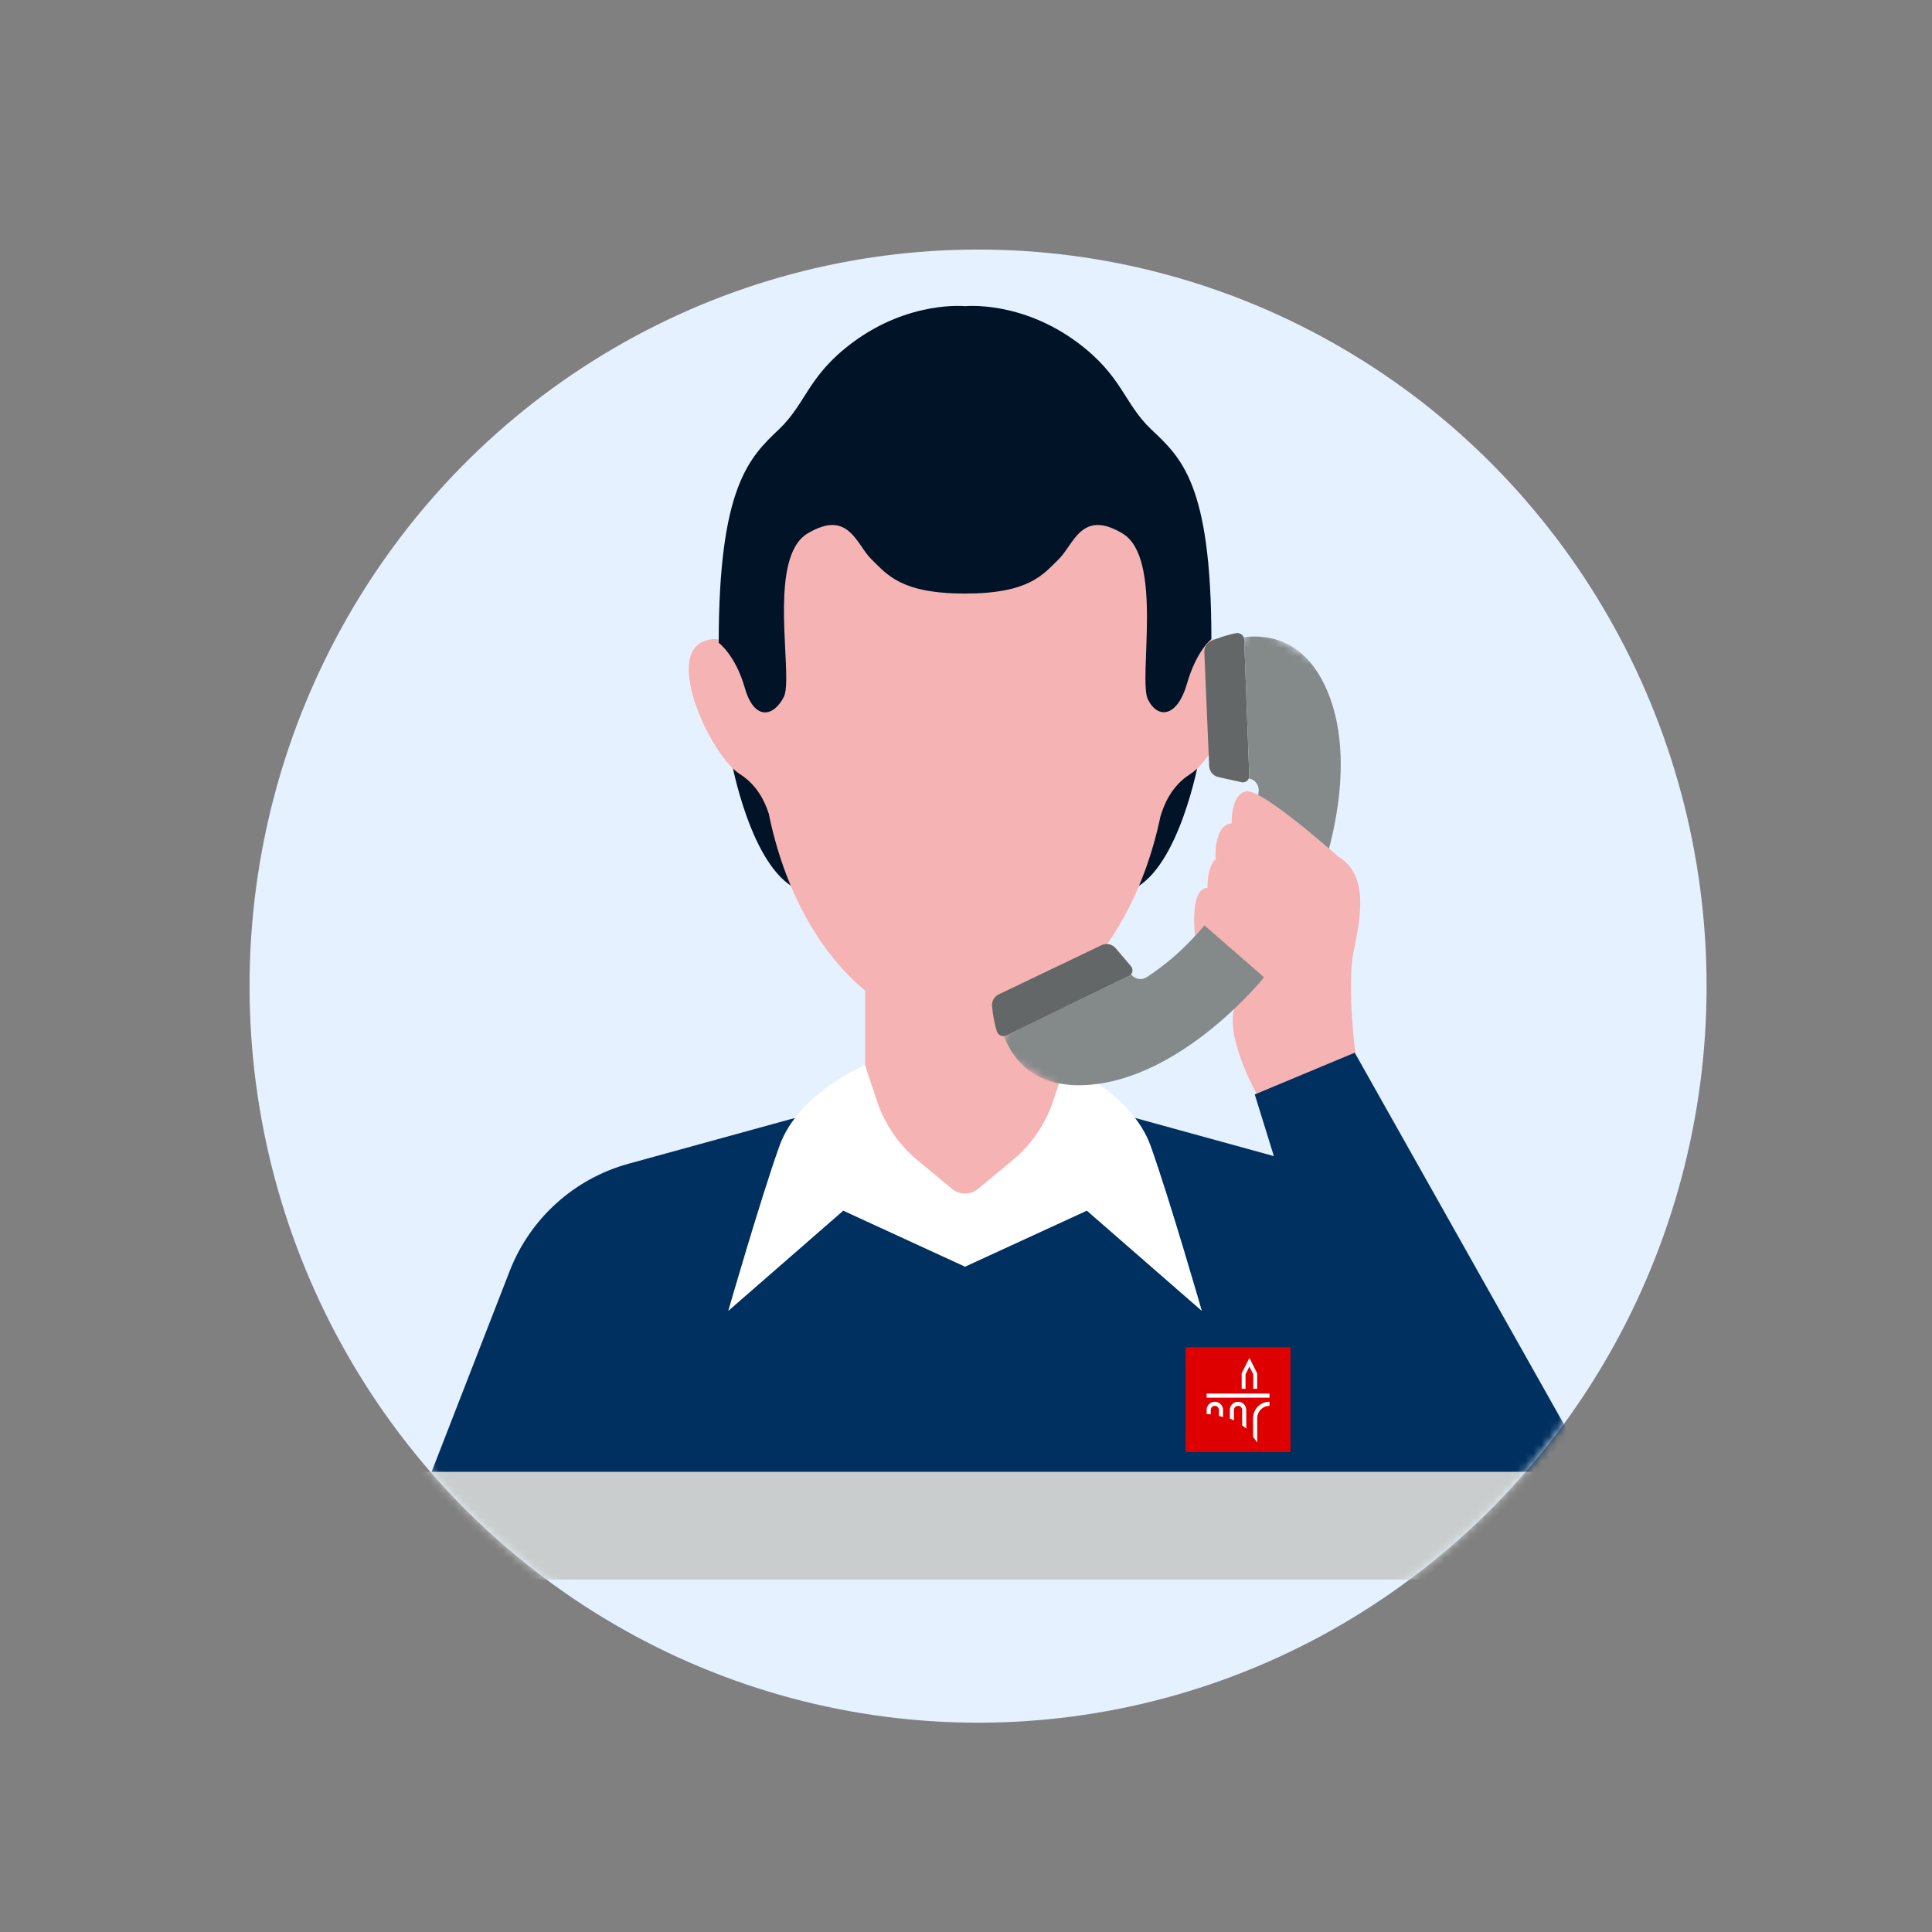 <?xml version="1.0" encoding="UTF-8"?>
<svg xmlns="http://www.w3.org/2000/svg" width="240" height="240" viewBox="0 0 240 240" fill="none">
  <rect x="0" y="0" width="240" height="240" fill="#808080" stroke="none"/>
  <ellipse cx="121.5" cy="122.5" rx="90.5" ry="91.5" fill="#E6F1FF"></ellipse>
  <mask id="mask0_1934_1372" style="mask-type:luminance" maskUnits="userSpaceOnUse" x="31" y="31" width="181" height="183">
    <ellipse cx="121.5" cy="122.5" rx="90.5" ry="91.5" fill="white"></ellipse>
  </mask>
  <g mask="url(#mask0_1934_1372)">
    <path fill-rule="evenodd" clip-rule="evenodd" d="M168.433 131.393C168.433 131.393 167.251 122.514 168.151 118.189C169.05 113.864 170.072 108.567 166.131 106.362C162.19 104.157 160.891 99.36 159.157 100.914C157.422 102.467 160.128 108.921 162.507 110.14C161.822 111.478 154.851 131.276 156.169 136.004C157.487 140.733 168.433 131.393 168.433 131.393Z" fill="#F5B3B3"></path>
    <path fill-rule="evenodd" clip-rule="evenodd" d="M156.169 136.004C156.169 136.004 151.423 127.602 153.796 124.311C156.169 121.021 159.703 113.292 163.542 115.273C167.38 117.254 162.704 133.064 162.704 133.064L157.928 137.666L156.169 136.004Z" fill="#F5B3B3"></path>
    <path fill-rule="evenodd" clip-rule="evenodd" d="M90.849 94.474C90.849 94.474 93.229 107.734 99.009 110.454C106.149 105.354 100.199 97.364 99.859 97.194C99.519 97.024 90.849 94.474 90.849 94.474Z" fill="#001327"></path>
    <path fill-rule="evenodd" clip-rule="evenodd" d="M148.915 94.474C148.915 94.474 146.535 107.734 140.755 110.454C133.615 105.354 139.565 97.364 139.905 97.194C140.245 97.024 148.915 94.474 148.915 94.474Z" fill="#001327"></path>
    <path fill-rule="evenodd" clip-rule="evenodd" d="M161.693 144.565L119.882 133.064L78.071 144.565C71.327 146.421 65.858 151.357 63.322 157.876L53.072 184.234L119.882 185.424L186.692 184.234L176.442 157.876C173.906 151.357 168.437 146.421 161.693 144.565Z" fill="#003060"></path>
    <path fill-rule="evenodd" clip-rule="evenodd" d="M144.154 101.432C142.218 110.667 137.917 118.376 132.292 123.025V136.464C132.292 143.318 126.736 148.874 119.882 148.874C113.028 148.874 107.472 143.318 107.472 136.464V123.055C101.759 118.351 97.408 110.496 95.503 101.089C95.049 99.684 94.109 97.543 91.906 96.16C88.406 93.964 82.567 81.648 87.386 79.684C90.879 78.261 92.009 82.352 92.8 85.212C93.048 86.11 93.262 86.887 93.506 87.334C93.666 87.628 94.002 87.865 94.458 88.055C94.521 80.695 94.976 72.947 97.615 67.444C102.217 57.851 111.278 52.994 119.864 52.994C128.401 52.994 138.227 57.434 142.835 66.934C145.42 72.262 145.357 79.96 145.297 87.203L145.297 87.204C145.294 87.49 145.292 87.777 145.29 88.062C145.754 87.871 146.096 87.632 146.258 87.334C146.502 86.887 146.716 86.11 146.964 85.212C147.755 82.352 148.885 78.261 152.378 79.684C157.197 81.648 151.358 93.964 147.858 96.16C145.466 97.661 144.564 100.056 144.154 101.432Z" fill="#F5B3B3"></path>
    <path fill-rule="evenodd" clip-rule="evenodd" d="M132.302 132.32L130.832 136.751C129.879 139.623 128.14 142.17 125.813 144.103L121.501 147.686C120.563 148.466 119.201 148.466 118.263 147.686L113.951 144.103C111.624 142.17 109.885 139.623 108.932 136.751L107.462 132.32C107.462 132.32 99.181 135.736 96.816 142.378C94.45 149.02 90.465 162.849 90.465 162.849L104.752 150.396L119.846 157.337V157.37L119.882 157.354L119.917 157.37V157.337L135.012 150.396L149.299 162.849C149.299 162.849 145.314 149.02 142.948 142.378C140.583 135.736 132.302 132.32 132.302 132.32Z" fill="white"></path>
    <path fill-rule="evenodd" clip-rule="evenodd" d="M133.857 42.554C126.809 37.308 119.882 38.034 119.882 38.034C119.882 38.034 112.955 37.308 105.907 42.554C100.332 46.704 100.162 50.104 96.762 53.334C93.085 56.827 89.282 60.474 89.282 79.854C89.282 79.854 91.355 81.358 92.529 85.464C93.703 89.57 96.102 89.057 97.367 86.58C98.474 84.414 95.973 72.852 98.763 67.931C99.162 67.228 99.668 66.66 100.309 66.275C105.432 63.194 106.365 67.648 108.279 69.501C110.192 71.354 111.892 73.734 119.882 73.734C127.872 73.734 129.572 71.354 131.485 69.501C133.399 67.648 134.332 63.194 139.455 66.275C144.579 69.356 141.348 84.444 142.613 86.92C143.878 89.396 146.278 89.034 147.452 84.927C148.626 80.821 150.482 79.392 150.482 79.392C150.482 60.012 146.679 56.827 143.002 53.334C139.602 50.104 139.432 46.704 133.857 42.554Z" fill="#001327"></path>
    <path fill-rule="evenodd" clip-rule="evenodd" d="M147.285 180.38H160.308V167.358H147.285V180.38Z" fill="#DE0000"></path>
    <path fill-rule="evenodd" clip-rule="evenodd" d="M156.169 172.522V170.604L155.205 168.683L154.245 170.604V172.522H154.724V170.723L155.205 169.763L155.688 170.723V172.522H156.169ZM149.891 173.623H157.701V173.115H149.891V173.623ZM157.701 174.639C156.858 174.639 156.176 175.321 156.176 176.162V179.212C156.021 178.966 155.847 178.725 155.667 178.5L155.663 176.162C155.663 175.039 156.576 174.127 157.701 174.127V174.639ZM154.813 175.146C154.813 174.585 154.358 174.13 153.795 174.13C153.233 174.13 152.777 174.585 152.777 175.146L152.778 176.218C152.95 176.289 153.12 176.366 153.287 176.45L153.285 175.146C153.285 174.865 153.513 174.637 153.795 174.637C154.077 174.637 154.305 174.865 154.305 175.146L154.306 177.064C154.481 177.189 154.652 177.321 154.815 177.459L154.813 175.146ZM150.911 174.13C151.473 174.13 151.929 174.585 151.929 175.146V176.031C151.761 175.975 151.591 175.926 151.418 175.882L151.421 175.146C151.421 174.865 151.192 174.637 150.911 174.637C150.629 174.637 150.401 174.865 150.401 175.146L150.402 175.696C150.232 175.678 150.064 175.663 149.892 175.656L149.893 175.146C149.893 174.585 150.348 174.13 150.911 174.13Z" fill="white"></path>
    <path fill-rule="evenodd" clip-rule="evenodd" d="M154.438 79.159C154.434 79.16 154.43 79.16 154.426 79.161L154.792 89.024L154.426 79.161C154.43 79.16 154.434 79.16 154.438 79.159ZM154.448 79.158C154.452 79.158 154.456 79.157 154.46 79.157C154.469 79.156 154.479 79.155 154.488 79.154C154.333 78.799 153.946 78.573 153.541 78.654C152.275 78.907 151.208 79.298 150.499 79.601C149.935 79.843 149.581 80.4 149.607 81.013L150.208 95.17C150.236 95.828 150.71 96.39 151.36 96.533L154.224 97.166C154.618 97.253 154.99 97.038 155.13 96.697L155.077 96.685L155.077 96.685L155.13 96.697C155.17 96.598 155.192 96.488 155.188 96.372L154.559 79.46C154.555 79.35 154.53 79.248 154.488 79.154C154.481 79.155 154.473 79.156 154.465 79.156C154.459 79.157 154.454 79.157 154.448 79.158Z" fill="#636767"></path>
    <mask id="mask1_1934_1372" style="mask-type:luminance" maskUnits="userSpaceOnUse" x="123" y="77" width="54" height="67">
      <path fill-rule="evenodd" clip-rule="evenodd" d="M155.567 77.359L176.594 89.993L144.661 143.138L123.634 130.504L155.567 77.359Z" fill="white"></path>
    </mask>
    <g mask="url(#mask1_1934_1372)">
      <path fill-rule="evenodd" clip-rule="evenodd" d="M160.626 116.565C160.641 116.541 160.656 116.517 160.671 116.493L160.669 116.492C164.569 109.776 169.055 95.646 164.879 85.827C162.251 79.649 157.854 78.749 154.488 79.154C154.53 79.248 154.555 79.351 154.559 79.46L155.188 96.371C155.192 96.488 155.171 96.598 155.13 96.697L155.208 96.714C155.934 96.875 156.426 97.552 156.355 98.283C155.829 103.694 154.118 107.979 152.043 111.309L152.042 111.308C152.028 111.332 152.013 111.357 151.999 111.381C151.984 111.405 151.97 111.429 151.954 111.453L151.956 111.454C149.99 114.849 147.009 118.372 142.479 121.376C141.867 121.783 141.038 121.666 140.556 121.1L140.504 121.039C140.435 121.122 140.348 121.193 140.243 121.244L125.016 128.628C124.918 128.675 124.815 128.701 124.713 128.709C125.935 131.871 128.794 135.331 135.483 134.75C146.113 133.827 156.483 123.233 160.582 116.637L160.584 116.638C160.598 116.614 160.612 116.589 160.626 116.565Z" fill="#84898A"></path>
    </g>
    <path fill-rule="evenodd" clip-rule="evenodd" d="M124.694 128.662C124.692 128.658 124.691 128.654 124.689 128.65L135.479 123.418L124.69 128.65C124.691 128.654 124.692 128.658 124.694 128.662ZM124.706 128.691C124.708 128.697 124.71 128.703 124.713 128.709C124.327 128.739 123.945 128.502 123.826 128.107C123.456 126.87 123.3 125.745 123.235 124.976C123.183 124.365 123.51 123.791 124.062 123.526L136.844 117.41C137.439 117.126 138.158 117.281 138.589 117.787L140.492 120.019C140.754 120.327 140.739 120.756 140.504 121.039L140.504 121.039C140.435 121.122 140.348 121.193 140.244 121.243L125.016 128.628C124.918 128.675 124.815 128.701 124.713 128.709C124.71 128.703 124.708 128.697 124.706 128.691ZM140.496 121.03L140.469 120.998L140.469 120.998L140.496 121.03Z" fill="#636767"></path>
    <path fill-rule="evenodd" clip-rule="evenodd" d="M168.291 130.769L199.059 185.424L173.476 192.734L155.869 135.957L168.291 130.769Z" fill="#003060"></path>
    <path fill-rule="evenodd" clip-rule="evenodd" d="M227.731 196.224H11.197C7.775 196.224 5 193.45 5 190.028V189.033C5 185.611 7.775 182.837 11.197 182.837H227.731C231.153 182.837 233.928 185.611 233.928 189.033V190.028C233.928 193.45 231.153 196.224 227.731 196.224Z" fill="#C9CDCD"></path>
    <path fill-rule="evenodd" clip-rule="evenodd" d="M166.705 106.83C166.705 106.83 156.789 97.883 154.783 98.311C152.777 98.74 153.005 102.561 153.005 102.561L164.678 111.712L166.705 106.83Z" fill="#F5B3B3"></path>
    <path fill-rule="evenodd" clip-rule="evenodd" d="M164.705 110.83C164.705 110.83 154.789 101.883 152.783 102.311C150.777 102.74 151.005 106.561 151.005 106.561L162.678 115.712L164.705 110.83Z" fill="#F5B3B3"></path>
    <path fill-rule="evenodd" clip-rule="evenodd" d="M163.705 114.83C163.705 114.83 153.789 105.883 151.783 106.311C149.777 106.74 150.005 110.561 150.005 110.561L161.678 119.712L163.705 114.83Z" fill="#F5B3B3"></path>
    <path fill-rule="evenodd" clip-rule="evenodd" d="M161.705 118.83C161.705 118.83 151.789 109.883 149.783 110.311C147.777 110.74 148.451 116.251 148.451 116.251L149.622 114.953L159.677 123.712L161.705 118.83Z" fill="#F5B3B3"></path>
  </g>
</svg>
